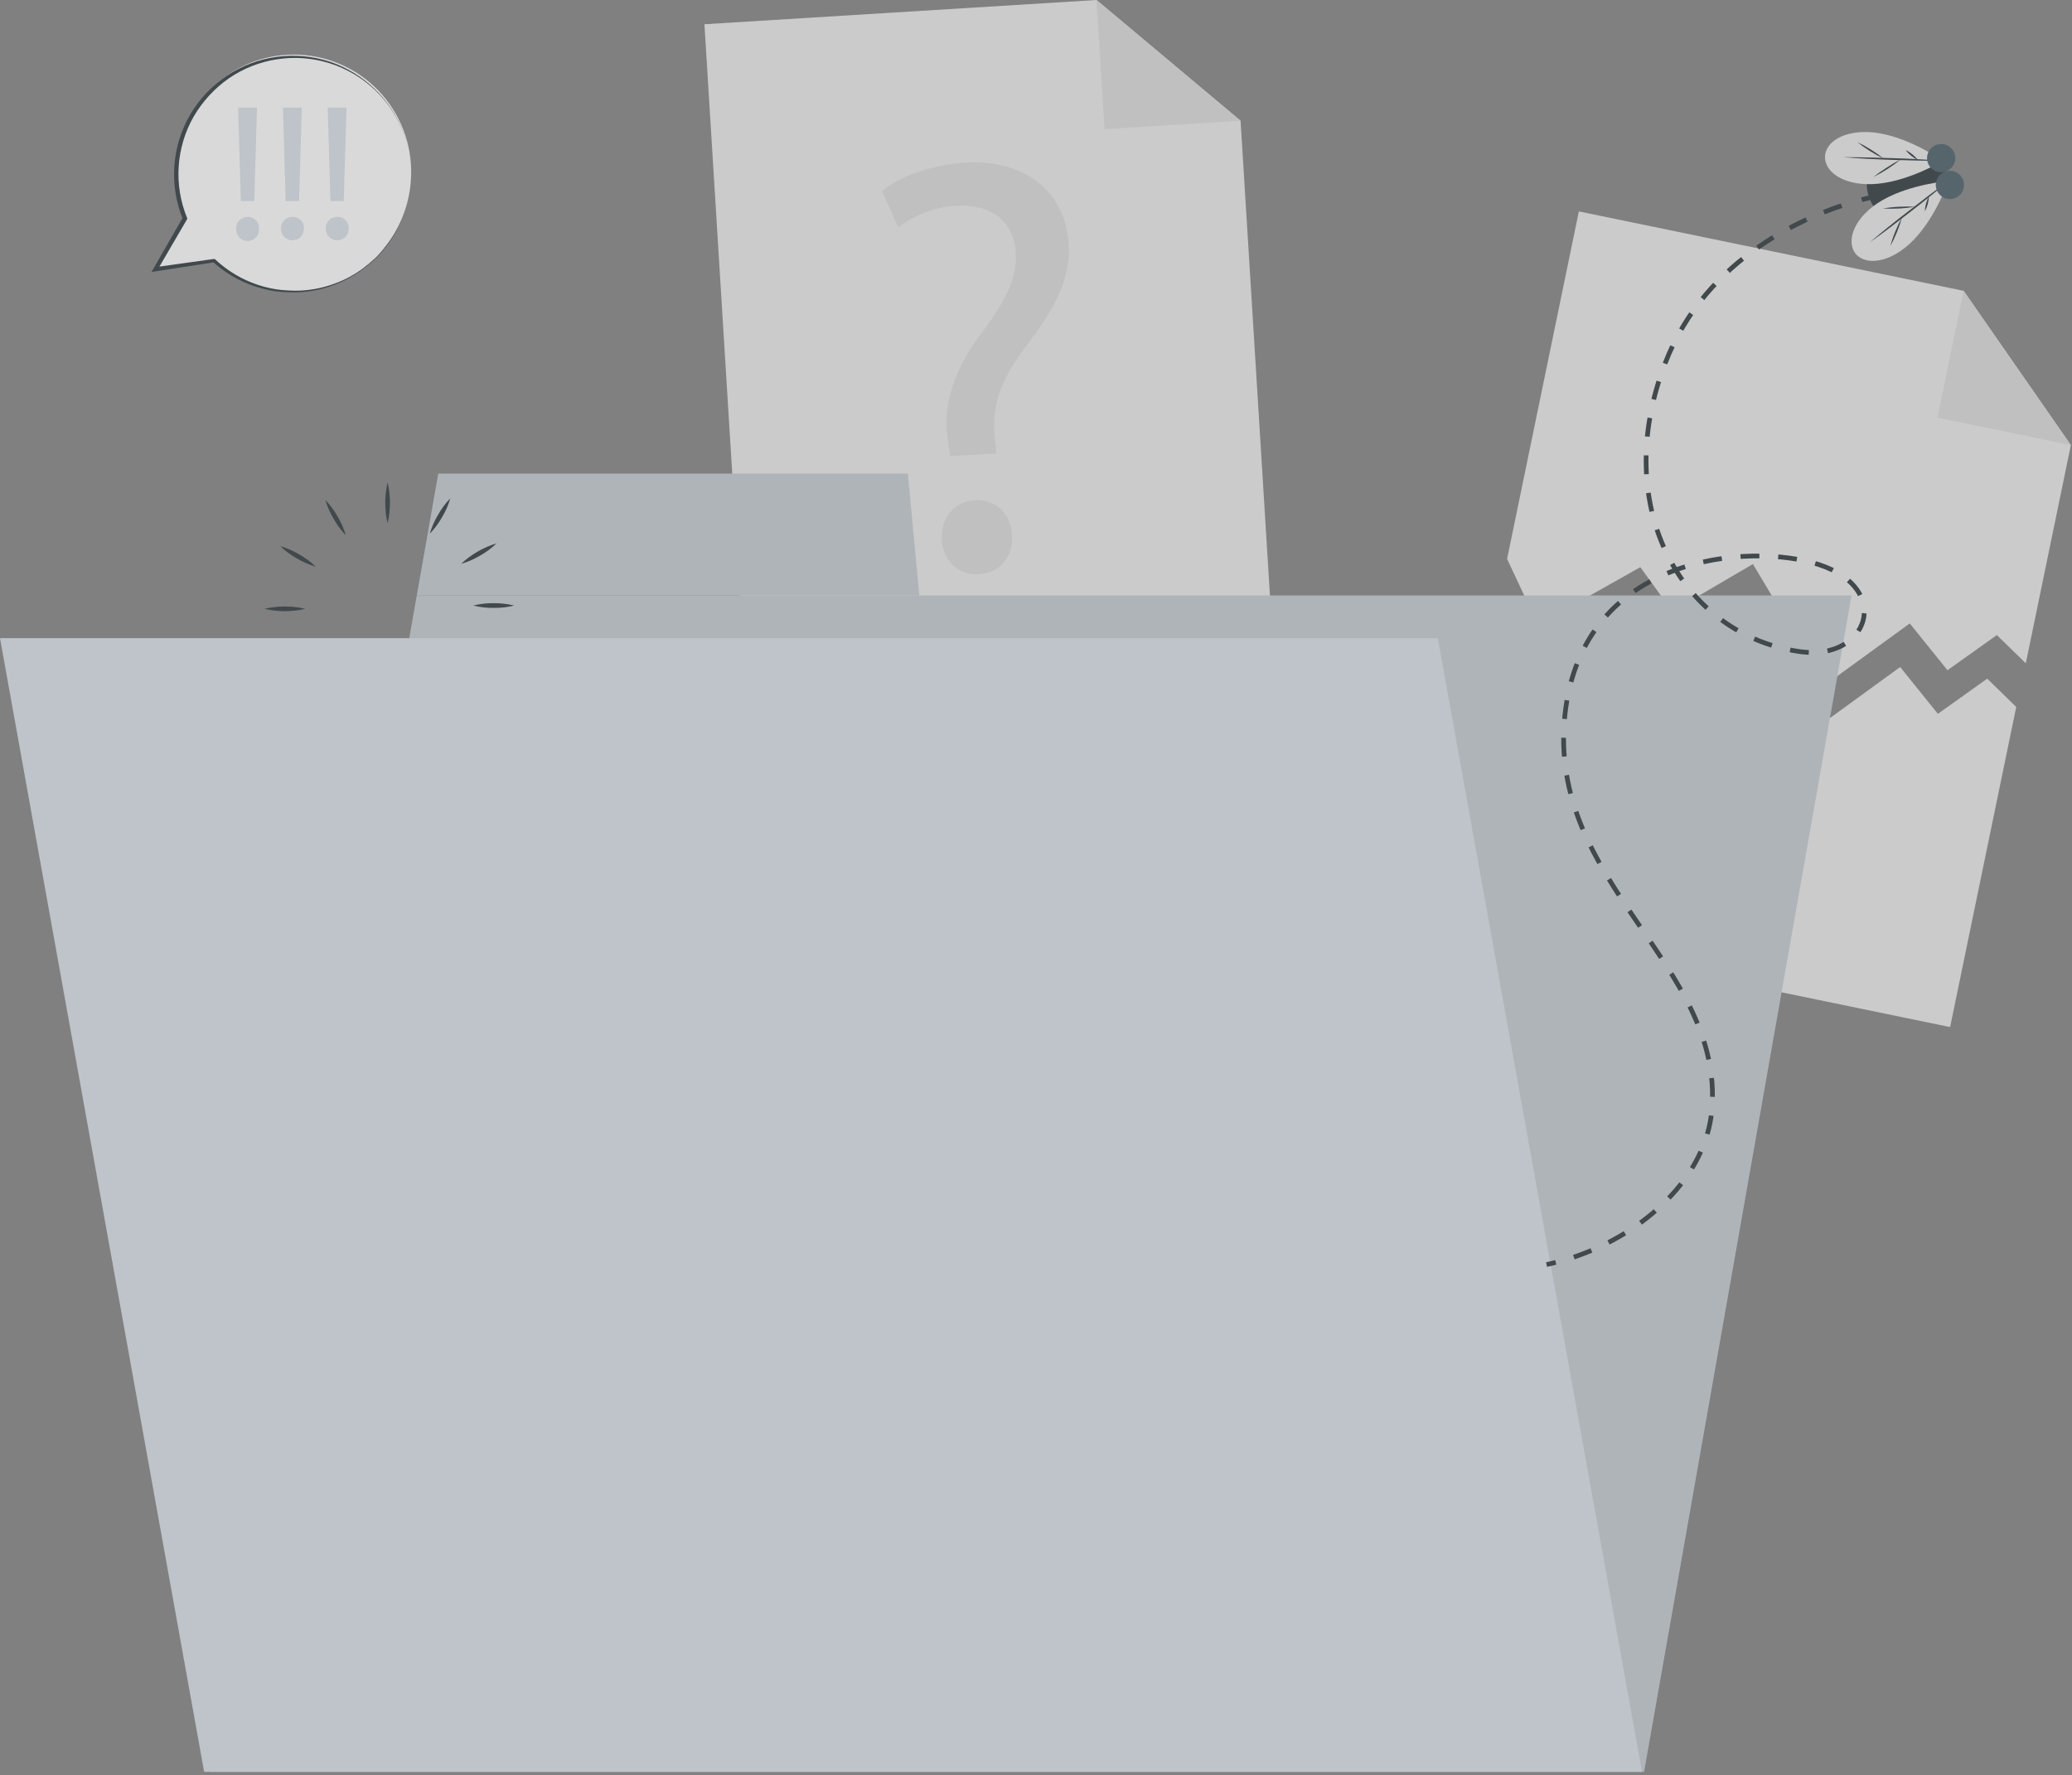 <svg width="440" height="377" viewBox="0 0 440 377" fill="none" xmlns="http://www.w3.org/2000/svg">
<rect x="0" y="0" width="440" height="377" fill="#808080" stroke="none"/>
<g opacity="0.7" clip-path="url(#clip0_4934_28893)">
<path d="M439.759 94.54L430.189 140.88L424.039 134.88L413.559 142.35L405.549 132.41L387.579 145.47L372.239 119.8L355.119 129.83L348.329 120.46L326.589 132.71L320.039 118.71L335.279 44.9L416.989 61.77L439.759 94.54Z" fill="#EBEBEB"/>
<path d="M416.99 61.77L439.77 94.54L411.43 88.69L416.99 61.77Z" fill="#DBDBDB"/>
<path d="M428.158 150.15L414.118 218.14L304.078 195.43L318.008 127.97L324.548 141.98L346.288 129.73L353.078 139.09L370.198 129.06L385.548 154.73L403.508 141.67L411.518 151.61L421.998 144.14L428.158 150.15Z" fill="#EBEBEB"/>
<path d="M270.65 142.18L158.5 149.12L149.59 5.15L232.86 0L263.44 25.64L270.65 142.18Z" fill="#EBEBEB"/>
<path d="M232.859 0L263.439 25.64L234.559 27.43L232.859 0Z" fill="#DBDBDB"/>
<path d="M201.769 96.86L201.339 93.62C200.209 86.89 202.049 79.36 207.899 71.48C213.169 64.48 216.029 59.48 215.719 53.81C215.359 47.41 211.109 43.37 203.199 43.69C198.678 43.923 194.335 45.528 190.749 48.29L187.289 40.55C191.289 37.31 198.289 34.9 204.949 34.55C219.369 33.74 226.389 42.28 226.949 51.81C227.429 60.34 222.949 66.76 217.379 74.24C212.229 81.07 210.529 86.71 211.269 93.08L211.579 96.34L201.769 96.86ZM199.999 114.58C199.739 109.94 202.689 106.5 207.079 106.25C211.469 106 214.659 109.1 214.919 113.74C215.169 118.13 212.469 121.68 207.829 121.94C203.439 122.19 200.239 119 199.999 114.58Z" fill="#DBDBDB"/>
<path d="M349.129 376.32H44.449L88.509 126.47H393.189L349.129 376.32Z" fill="#D8E1E8"/>
<path d="M192.792 100.59H93.072L88.512 126.47H195.222L192.792 100.59Z" fill="#D8E1E8"/>
<g opacity="0.1">
<path d="M349.129 376.32H44.449L88.509 126.47H393.189L349.129 376.32Z" fill="black"/>
<path d="M192.788 100.59H93.068L88.508 126.47H195.218L192.788 100.59Z" fill="black"/>
</g>
<path d="M82.308 111.15C81.642 108.285 81.642 105.305 82.308 102.44C82.975 105.305 82.975 108.285 82.308 111.15Z" fill="#263238"/>
<path d="M73.452 113.71C72.436 112.652 71.559 111.469 70.842 110.19C70.09 108.938 69.505 107.593 69.102 106.19C71.112 108.336 72.6 110.916 73.452 113.73V113.71Z" fill="#263238"/>
<path d="M67.059 120.36C65.659 119.948 64.316 119.364 63.059 118.62C61.771 117.904 60.581 117.023 59.52 116C60.923 116.404 62.267 116.989 63.52 117.74C64.808 118.456 65.998 119.337 67.059 120.36Z" fill="#263238"/>
<path d="M64.848 129.31C61.987 129.977 59.01 129.977 56.148 129.31C59.01 128.643 61.987 128.643 64.848 129.31Z" fill="#263238"/>
<path d="M67.411 138.17C66.355 139.188 65.172 140.065 63.891 140.78C62.637 141.53 61.293 142.119 59.891 142.53C60.944 141.509 62.127 140.631 63.411 139.92C64.666 139.173 66.01 138.585 67.411 138.17Z" fill="#263238"/>
<path d="M74.061 144.57C73.656 145.973 73.071 147.317 72.321 148.57C71.609 149.853 70.731 151.036 69.711 152.09C70.559 149.277 72.048 146.7 74.061 144.56V144.57Z" fill="#263238"/>
<path d="M83 146.78C83.667 149.642 83.667 152.618 83 155.48C82.333 152.618 82.333 149.642 83 146.78Z" fill="#263238"/>
<path d="M91.879 144.22C92.891 145.275 93.764 146.455 94.479 147.73C95.234 148.981 95.822 150.326 96.229 151.73C94.222 149.586 92.733 147.01 91.879 144.2V144.22Z" fill="#263238"/>
<path d="M98.269 137.57C101.084 138.421 103.664 139.91 105.81 141.92C104.406 141.513 103.061 140.925 101.81 140.17C100.524 139.457 99.334 138.583 98.269 137.57Z" fill="#263238"/>
<path d="M100.48 128.61C101.904 128.261 103.365 128.093 104.83 128.11C106.296 128.088 107.758 128.257 109.18 128.61C107.759 128.968 106.296 129.136 104.83 129.11C103.365 129.132 101.903 128.963 100.48 128.61Z" fill="#263238"/>
<path d="M97.922 119.75C100.066 117.743 102.642 116.254 105.452 115.4C104.4 116.418 103.22 117.295 101.942 118.01C100.682 118.759 99.331 119.344 97.922 119.75Z" fill="#263238"/>
<path d="M91.269 113.36C91.673 111.957 92.258 110.612 93.01 109.36C93.724 108.079 94.601 106.896 95.62 105.84C95.216 107.243 94.631 108.588 93.879 109.84C93.162 111.119 92.285 112.302 91.269 113.36Z" fill="#263238"/>
<path d="M348.69 376.32H43.35L0 135.54H305.33L348.69 376.32Z" fill="#D8E1E8"/>
<path d="M328.422 268.58C329.072 268.44 329.722 268.29 330.372 268.12" stroke="#263238" stroke-miterlimit="10"/>
<path d="M334.212 267C349.512 261.83 362.312 249.8 363.522 235.74C366.182 204.74 328.422 187.62 332.322 151.79C336.042 117.62 371.882 115.18 386.252 119.91C402.122 125.12 396.682 140.38 382.322 138.41C357.412 135 341.752 107.92 353.582 77.2C362.422 54.2 384.452 45.59 393.402 42.95" stroke="#263238" stroke-miterlimit="10" stroke-dasharray="4 4"/>
<path d="M395.328 42.41C396.568 42.09 397.278 41.95 397.278 41.95" stroke="#263238" stroke-miterlimit="10"/>
<path d="M413.141 36.43C410.581 28.53 393.501 31.37 396.841 41.69C400.181 52.01 415.691 44.33 413.141 36.43Z" fill="#263238"/>
<path d="M387.55 33.24C387.68 29.78 392.5 27.11 399.31 28.34C406.12 29.57 412.55 34.16 412.55 34.16C412.55 34.16 405.81 38.29 398.92 39.01C392.03 39.73 387.42 36.73 387.55 33.24Z" fill="#EBEBEB"/>
<path d="M412.552 34.16C409.012 34.16 405.482 34.07 401.942 33.96C398.402 33.85 394.882 33.67 391.352 33.38C394.892 33.38 398.422 33.48 401.962 33.59C405.502 33.7 409.002 33.88 412.552 34.16Z" fill="#263238"/>
<path d="M394.398 30.17C396.407 31.136 398.302 32.324 400.048 33.71C399.041 33.231 398.063 32.693 397.118 32.1C396.175 31.51 395.267 30.866 394.398 30.17Z" fill="#263238"/>
<path d="M403.659 33.84C401.846 35.311 399.878 36.578 397.789 37.62C398.695 36.902 399.64 36.234 400.619 35.62C401.6 34.972 402.614 34.378 403.659 33.84Z" fill="#263238"/>
<path d="M404.691 31.88C405.195 32.123 405.669 32.425 406.101 32.78C406.545 33.135 406.942 33.545 407.281 34C406.274 33.504 405.389 32.79 404.691 31.91V31.88Z" fill="#263238"/>
<path d="M394 53.82C396.13 56.55 401.61 55.9 406.41 50.91C411.21 45.92 413.75 38.45 413.75 38.45C413.75 38.45 405.87 39.05 399.86 42.45C393.85 45.85 391.9 51.07 394 53.82Z" fill="#EBEBEB"/>
<path d="M413.789 38.45C410.899 40.45 408.099 42.66 405.299 44.82C402.499 46.98 399.739 49.18 397.039 51.48C399.929 49.48 402.729 47.27 405.529 45.11C408.329 42.95 411.089 40.74 413.789 38.45Z" fill="#263238"/>
<path d="M401.398 52.3C401.933 51.328 402.41 50.327 402.828 49.3C403.254 48.274 403.615 47.221 403.908 46.15C403.374 47.121 402.896 48.123 402.478 49.15C402.053 50.176 401.693 51.229 401.398 52.3Z" fill="#263238"/>
<path d="M406.769 43.91C405.603 43.845 404.435 43.845 403.269 43.91C402.103 43.964 400.941 44.087 399.789 44.28C400.955 44.345 402.123 44.345 403.289 44.28C404.455 44.226 405.617 44.102 406.769 43.91Z" fill="#263238"/>
<path d="M408.75 44.89C409.015 44.398 409.223 43.879 409.37 43.34C409.519 42.802 409.603 42.248 409.62 41.69C409.355 42.182 409.147 42.702 409 43.24C408.851 43.778 408.767 44.332 408.75 44.89Z" fill="#263238"/>
<path d="M413.141 36.43C412.577 36.613 411.97 36.625 411.399 36.464C410.827 36.302 410.317 35.974 409.932 35.523C409.546 35.071 409.304 34.515 409.235 33.925C409.166 33.335 409.274 32.738 409.544 32.21C409.815 31.681 410.236 31.245 410.755 30.956C411.274 30.667 411.867 30.538 412.459 30.587C413.05 30.635 413.615 30.858 414.08 31.227C414.545 31.596 414.89 32.095 415.071 32.66C415.314 33.416 415.247 34.237 414.885 34.944C414.523 35.65 413.896 36.185 413.141 36.43Z" fill="#455A64"/>
<path d="M415.001 42.13C414.436 42.313 413.83 42.325 413.258 42.163C412.687 42.002 412.176 41.675 411.791 41.223C411.406 40.771 411.163 40.215 411.094 39.625C411.026 39.035 411.133 38.438 411.404 37.91C411.674 37.381 412.096 36.945 412.614 36.656C413.133 36.367 413.726 36.238 414.318 36.287C414.91 36.335 415.474 36.558 415.939 36.927C416.404 37.296 416.749 37.795 416.931 38.36C417.173 39.116 417.106 39.937 416.745 40.644C416.383 41.35 415.756 41.885 415.001 42.13Z" fill="#455A64"/>
<path d="M87.13 39.59C86.653 44.184 84.907 48.555 82.089 52.215C79.271 55.874 75.491 58.678 71.171 60.313C66.851 61.948 62.162 62.35 57.627 61.473C53.092 60.597 48.89 58.477 45.49 55.35L33 57.18L39.26 46.4C37.7 42.605 37.113 38.48 37.55 34.4C37.832 31.098 38.77 27.886 40.308 24.95C41.846 22.015 43.954 19.416 46.508 17.305C49.063 15.193 52.012 13.613 55.185 12.655C58.358 11.697 61.689 11.382 64.985 11.727C68.281 12.072 71.475 13.07 74.38 14.665C77.286 16.258 79.844 18.416 81.906 21.01C83.968 23.604 85.492 26.584 86.389 29.774C87.286 32.964 87.538 36.301 87.13 39.59Z" fill="white"/>
<path d="M87.13 39.59C86.661 44.181 84.93 48.552 82.13 52.22C81.431 53.132 80.676 54.001 79.87 54.82C79.04 55.617 78.162 56.362 77.24 57.05C75.404 58.438 73.385 59.566 71.24 60.4C67.988 61.693 64.493 62.26 61 62.06C59.845 62.035 58.694 61.915 57.56 61.7C52.961 60.86 48.688 58.755 45.22 55.62L45.52 55.71L33.08 57.62L32.18 57.76L32.64 56.96L38.84 46.16V46.59C37.377 43.016 36.755 39.154 37.02 35.302C37.285 31.45 38.431 27.71 40.37 24.37C42.314 21.047 44.983 18.206 48.18 16.06C51.372 13.947 55.002 12.584 58.797 12.073C62.591 11.562 66.452 11.917 70.09 13.11C73.682 14.335 76.955 16.347 79.67 19C82.389 21.645 84.473 24.872 85.765 28.438C87.057 32.004 87.523 35.817 87.13 39.59ZM87.13 39.59C87.532 35.834 87.066 32.036 85.768 28.488C84.47 24.941 82.374 21.739 79.642 19.13C76.91 16.521 73.616 14.574 70.012 13.44C66.409 12.306 62.593 12.015 58.86 12.59C55.165 13.147 51.646 14.539 48.57 16.66C45.525 18.8 42.98 21.573 41.11 24.79C39.271 28.023 38.189 31.631 37.945 35.343C37.701 39.055 38.301 42.773 39.7 46.22L39.79 46.44L39.68 46.64L33.4 57.4L33 56.74L45.44 55H45.61L45.73 55.12C49.06 58.236 53.19 60.365 57.66 61.27C58.778 61.491 59.911 61.629 61.05 61.68C62.185 61.76 63.324 61.76 64.46 61.68C66.734 61.505 68.972 61.014 71.11 60.22C73.257 59.44 75.279 58.348 77.11 56.98C78.027 56.296 78.905 55.562 79.74 54.78C80.549 53.957 81.304 53.082 82 52.16C84.836 48.523 86.612 44.173 87.13 39.59Z" fill="#263238"/>
<path d="M50.149 48.61C50.131 48.279 50.181 47.948 50.296 47.638C50.41 47.327 50.588 47.043 50.816 46.803C51.045 46.564 51.32 46.373 51.624 46.244C51.929 46.114 52.257 46.048 52.589 46.05C52.919 46.045 53.248 46.109 53.552 46.238C53.857 46.367 54.132 46.557 54.358 46.798C54.585 47.039 54.759 47.325 54.869 47.637C54.98 47.949 55.024 48.28 54.999 48.61C55.022 48.943 54.976 49.276 54.864 49.59C54.751 49.904 54.575 50.191 54.345 50.433C54.116 50.675 53.838 50.866 53.531 50.995C53.223 51.123 52.892 51.186 52.559 51.18C52.229 51.178 51.903 51.109 51.601 50.977C51.299 50.845 51.027 50.653 50.802 50.412C50.577 50.172 50.402 49.888 50.29 49.578C50.178 49.269 50.13 48.939 50.149 48.61ZM51.149 42.7L50.569 22.86H54.569L53.999 42.7H51.149Z" fill="#D8E1E8"/>
<path d="M59.66 48.61C59.641 48.279 59.69 47.947 59.804 47.636C59.919 47.325 60.096 47.04 60.325 46.8C60.553 46.56 60.829 46.37 61.135 46.241C61.44 46.112 61.769 46.047 62.1 46.05C62.434 46.041 62.765 46.101 63.074 46.228C63.382 46.355 63.66 46.546 63.89 46.787C64.12 47.028 64.297 47.315 64.409 47.629C64.521 47.944 64.566 48.278 64.54 48.61C64.54 49.257 64.283 49.878 63.826 50.335C63.368 50.793 62.747 51.05 62.1 51.05C61.453 51.05 60.833 50.793 60.375 50.335C59.917 49.878 59.66 49.257 59.66 48.61ZM60.66 42.7L60.09 22.86H64.09L63.51 42.7H60.66Z" fill="#D8E1E8"/>
<path d="M69.168 48.61C69.149 48.279 69.198 47.947 69.312 47.636C69.427 47.325 69.603 47.04 69.832 46.8C70.061 46.56 70.337 46.37 70.642 46.241C70.948 46.112 71.276 46.047 71.608 46.05C71.941 46.041 72.273 46.101 72.581 46.228C72.89 46.355 73.168 46.546 73.398 46.787C73.628 47.028 73.805 47.315 73.917 47.629C74.029 47.944 74.073 48.278 74.048 48.61C74.048 48.93 73.985 49.248 73.862 49.544C73.74 49.84 73.56 50.109 73.334 50.335C73.107 50.562 72.838 50.742 72.542 50.864C72.246 50.987 71.929 51.05 71.608 51.05C71.288 51.05 70.97 50.987 70.674 50.864C70.378 50.742 70.109 50.562 69.883 50.335C69.656 50.109 69.477 49.84 69.354 49.544C69.231 49.248 69.168 48.93 69.168 48.61ZM70.168 42.7L69.588 22.86H73.588L72.998 42.7H70.168Z" fill="#D8E1E8"/>
</g>
<defs>
<clipPath id="clip0_4934_28893">
<rect width="439.77" height="376.32" fill="white"/>
</clipPath>
</defs>
</svg>
